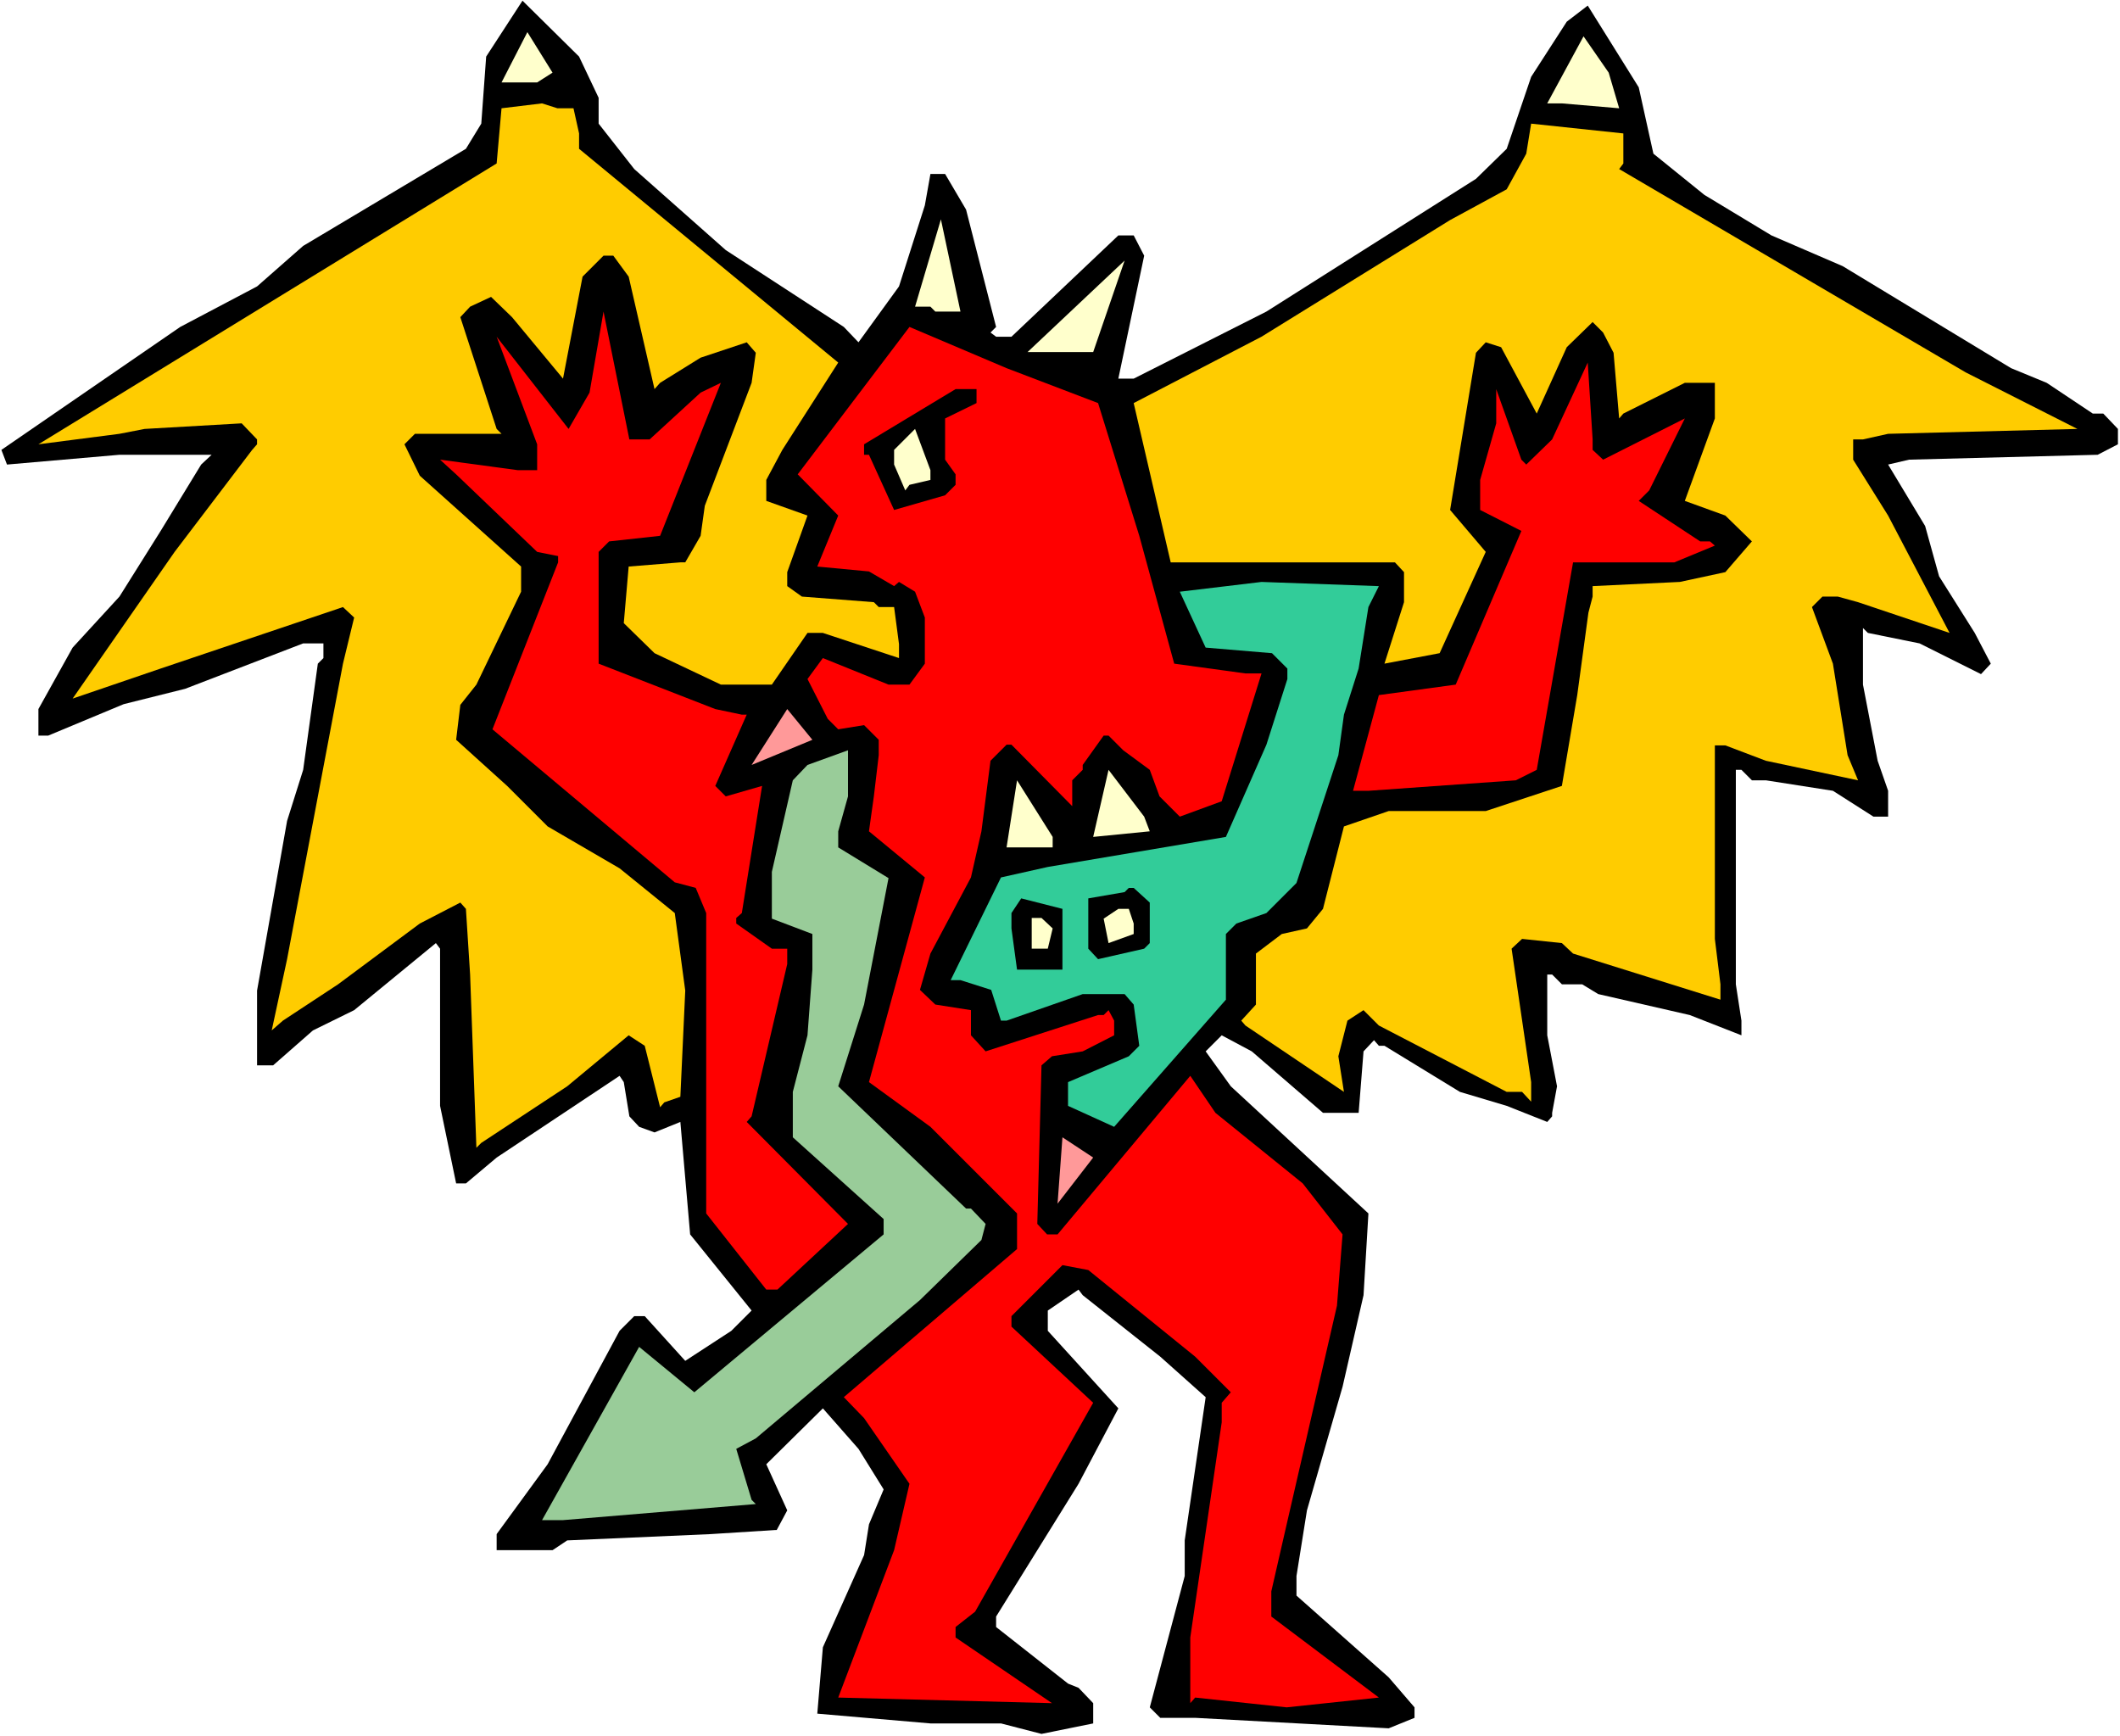 <?xml version="1.0" encoding="UTF-8" standalone="no"?>
<svg
   version="1.0"
   width="129.766mm"
   height="106.252mm"
   id="svg23"
   sodipodi:docname="Devil 22.wmf"
   xmlns:inkscape="http://www.inkscape.org/namespaces/inkscape"
   xmlns:sodipodi="http://sodipodi.sourceforge.net/DTD/sodipodi-0.dtd"
   xmlns="http://www.w3.org/2000/svg"
   xmlns:svg="http://www.w3.org/2000/svg">
  <rect width="100%" height="100%" fill="#333333" stroke="none"/>
  <sodipodi:namedview
     id="namedview23"
     pagecolor="#ffffff"
     bordercolor="#000000"
     borderopacity="0.25"
     inkscape:showpageshadow="2"
     inkscape:pageopacity="0.0"
     inkscape:pagecheckerboard="0"
     inkscape:deskcolor="#d1d1d1"
     inkscape:document-units="mm" />
  <defs
     id="defs1">
    <pattern
       id="WMFhbasepattern"
       patternUnits="userSpaceOnUse"
       width="6"
       height="6"
       x="0"
       y="0" />
  </defs>
  <path
     style="fill:#ffffff;fill-opacity:1;fill-rule:evenodd;stroke:none"
     d="M 0,401.581 H 490.455 V 0 H 0 Z"
     id="path1" />
  <path
     style="fill:#000000;fill-opacity:1;fill-rule:evenodd;stroke:none"
     d="m 138.491,22.624 v 5.979 l 8.242,10.504 21.17,18.746 27.31,17.776 3.394,3.555 9.373,-12.928 5.979,-18.746 1.293,-7.272 h 3.394 l 4.848,8.242 6.949,27.149 -1.293,1.293 1.293,0.97 h 3.555 l 24.725,-23.432 h 3.555 l 2.424,4.686 -5.979,28.442 h 3.555 l 30.704,-15.514 48.48,-30.704 7.11,-6.949 5.656,-16.645 8.242,-12.767 4.848,-3.717 11.797,18.907 3.394,15.352 11.797,9.535 15.514,9.373 16.483,7.11 38.946,23.594 8.242,3.394 10.666,7.11 h 2.424 l 3.394,3.555 v 3.555 l -4.686,2.424 -43.632,1.131 -4.848,1.131 8.565,14.221 3.232,11.635 8.242,13.09 3.717,7.11 -2.262,2.424 -14.221,-7.11 -11.958,-2.424 -1.131,-1.131 v 13.09 l 3.394,17.615 2.424,6.949 v 5.979 h -3.394 l -9.373,-5.979 -15.514,-2.424 h -3.232 l -2.424,-2.424 h -1.293 v 49.612 l 1.293,8.403 v 3.394 l -11.958,-4.686 -21.17,-4.848 -3.717,-2.262 h -4.686 l -2.262,-2.262 h -1.131 v 14.059 l 2.262,11.797 -1.131,6.141 V 258.24 l -1.131,1.293 -9.373,-3.717 -10.827,-3.232 -17.453,-10.666 h -1.293 l -1.131,-1.293 -2.424,2.586 -1.131,14.221 h -8.242 l -16.483,-14.221 -6.949,-3.717 -3.717,3.717 5.818,8.08 31.835,29.412 -1.131,18.907 -4.848,21.17 -8.242,28.604 -2.424,15.191 v 4.525 l 21.331,18.907 5.979,6.949 v 2.424 l -5.979,2.424 -44.763,-2.424 h -8.08 l -2.424,-2.424 8.08,-30.381 v -8.242 l 4.848,-33.128 -10.504,-9.373 -17.938,-14.221 -0.97,-1.293 -7.11,4.848 v 4.686 l 16.322,17.938 -9.211,17.453 -19.069,30.704 v 2.424 l 16.645,13.09 2.424,0.97 3.394,3.555 v 4.686 l -11.958,2.424 -9.373,-2.424 h -16.322 l -26.179,-2.262 1.293,-15.352 9.534,-21.331 1.131,-7.11 3.394,-8.08 -5.818,-9.373 -8.242,-9.373 -13.09,12.928 4.848,10.666 -2.424,4.525 -15.352,0.97 -33.128,1.454 -3.394,2.262 H 114.897 V 354.878 l 11.797,-16.16 16.645,-30.866 3.394,-3.394 h 2.424 l 9.373,10.343 10.666,-6.949 4.686,-4.686 -14.221,-17.615 -2.262,-26.018 -5.979,2.424 -3.555,-1.293 -2.262,-2.424 -1.293,-7.918 -0.97,-1.454 -28.442,18.907 -7.11,5.979 h -2.262 l -3.717,-17.938 v -36.36 l -0.97,-1.293 -18.907,15.514 -9.534,4.686 -9.211,8.08 h -3.717 v -17.291 l 6.949,-39.269 3.717,-11.797 3.394,-24.564 1.293,-1.293 v -3.394 h -4.686 l -27.31,10.504 -14.221,3.555 -17.453,7.272 H 8.888 v -6.141 l 7.918,-14.221 10.827,-11.797 9.534,-15.191 9.373,-15.352 2.424,-2.262 H 27.634 L 1.616,107.465 0.323,104.072 41.693,75.63 59.469,66.257 70.134,56.884 107.787,34.421 l 3.555,-5.818 1.131,-15.514 8.403,-12.928 13.09,12.928 z"
     id="path2" />
  <path
     style="fill:#ffffcc;fill-opacity:1;fill-rule:evenodd;stroke:none"
     d="m 124.27,19.069 h -8.242 l 5.979,-11.635 5.818,9.373 z"
     id="path3" />
  <path
     style="fill:#ffffcc;fill-opacity:1;fill-rule:evenodd;stroke:none"
     d="m 374.588,25.048 -13.251,-1.131 h -3.394 l 8.403,-15.514 5.818,8.403 z"
     id="path4" />
  <path
     style="fill:#ffcc00;fill-opacity:1;fill-rule:evenodd;stroke:none"
     d="m 132.673,25.048 1.293,5.818 v 3.555 l 59.954,49.45 -12.928,20.2 -3.717,6.949 v 4.848 l 9.534,3.394 -4.686,13.09 v 3.232 l 3.394,2.424 16.645,1.293 1.131,1.131 h 3.555 l 1.131,8.565 v 3.232 l -17.614,-5.818 h -3.555 l -8.242,11.959 h -11.797 l -15.352,-7.272 -7.11,-6.949 1.131,-13.09 11.958,-0.97 h 1.131 l 3.555,-6.141 0.97,-6.949 10.827,-28.442 0.97,-6.949 -2.101,-2.424 -10.666,3.555 -9.373,5.818 -1.293,1.454 -5.979,-26.018 -3.555,-4.848 h -2.262 l -4.848,4.848 -4.525,23.594 -11.797,-14.221 -4.848,-4.686 -4.848,2.262 -2.262,2.424 8.403,25.856 1.131,1.131 H 95.99 l -2.424,2.424 3.555,7.272 23.432,21.008 v 5.818 l -10.342,21.493 -3.717,4.686 -0.97,8.08 11.797,10.666 9.373,9.373 16.645,9.696 12.766,10.343 2.424,17.938 -1.131,24.564 -3.717,1.293 -0.97,1.131 -3.555,-14.221 -3.717,-2.424 -14.221,11.797 -19.877,13.09 -1.131,1.131 -1.454,-40.077 -0.97,-15.191 -1.293,-1.454 -9.373,4.848 -18.907,14.059 -12.766,8.403 -2.586,2.262 3.555,-16.483 12.928,-68.358 2.586,-10.666 -2.586,-2.424 -42.178,14.221 -20.362,6.949 23.594,-33.936 17.938,-23.594 1.131,-1.293 v -1.131 l -3.555,-3.717 -22.462,1.293 -5.818,1.131 -18.746,2.424 106.009,-64.964 1.131,-12.767 9.373,-1.131 3.555,1.131 z"
     id="path5" />
  <path
     style="fill:#ffcc00;fill-opacity:1;fill-rule:evenodd;stroke:none"
     d="m 375.558,37.815 -0.97,1.293 80.154,47.026 25.856,13.09 -43.794,1.131 -5.818,1.293 h -2.262 v 4.686 l 8.08,12.928 14.221,27.149 -21.17,-7.11 -4.686,-1.293 h -3.555 l -2.424,2.424 4.848,13.09 3.394,21.17 2.424,5.818 -21.331,-4.525 -9.373,-3.555 h -2.424 v 44.764 l 1.293,10.504 v 3.555 l -34.098,-10.666 -2.586,-2.424 -9.211,-0.97 -2.424,2.262 4.525,30.866 v 4.525 l -2.101,-2.262 h -3.555 l -29.573,-15.352 -3.555,-3.555 -3.717,2.424 -2.101,8.242 1.293,8.242 -22.786,-15.352 -0.97,-1.131 3.394,-3.717 v -11.797 l 5.979,-4.525 5.818,-1.293 3.717,-4.525 4.848,-19.069 10.342,-3.555 h 22.462 l 17.614,-5.818 3.555,-21.008 2.586,-19.069 0.97,-3.717 v -2.424 l 20.2,-0.97 10.504,-2.262 6.141,-7.11 -6.141,-5.979 -9.373,-3.394 6.949,-19.069 v -8.242 h -6.949 l -14.221,7.11 -0.97,1.131 -1.293,-15.191 -2.424,-4.686 -2.424,-2.424 -5.979,5.818 -6.949,15.352 -8.242,-15.352 -3.555,-1.131 -2.262,2.424 -5.979,36.36 8.242,9.696 -10.666,23.432 -12.766,2.424 4.525,-14.221 v -6.949 l -2.101,-2.262 h -51.874 l -8.565,-36.845 29.573,-15.352 43.632,-26.988 13.09,-7.11 4.525,-8.242 1.131,-6.949 21.331,2.262 z"
     id="path6" />
  <path
     style="fill:#ffffcc;fill-opacity:1;fill-rule:evenodd;stroke:none"
     d="m 216.382,72.074 -1.131,-1.131 h -3.555 l 5.979,-20.2 4.525,21.331 z"
     id="path7" />
  <path
     style="fill:#ffffcc;fill-opacity:1;fill-rule:evenodd;stroke:none"
     d="m 237.713,81.447 22.462,-21.17 -7.272,21.17 z"
     id="path8" />
  <path
     style="fill:#ff0000;fill-opacity:1;fill-rule:evenodd;stroke:none"
     d="m 150.288,101.648 11.797,-10.827 4.686,-2.262 -14.059,35.391 -11.797,1.293 -2.424,2.424 v 25.856 l 26.987,10.504 6.141,1.293 h 1.131 l -7.272,16.483 2.424,2.424 8.403,-2.424 -4.686,29.412 -1.293,1.131 v 1.293 l 8.242,5.818 h 3.555 v 3.555 l -8.242,35.229 -1.131,1.293 23.432,23.594 -16.322,15.191 h -2.586 l -13.898,-17.615 v -69.489 l -2.424,-5.818 -4.848,-1.293 -42.178,-35.391 15.19,-38.623 v -1.454 l -4.848,-0.97 -18.746,-17.938 -3.717,-3.394 17.938,2.424 h 4.525 v -5.979 l -9.373,-24.887 16.645,21.331 4.848,-8.403 3.232,-18.746 5.979,29.573 z"
     id="path9" />
  <path
     style="fill:#ff0000;fill-opacity:1;fill-rule:evenodd;stroke:none"
     d="m 254.035,93.244 9.534,30.704 8.08,29.573 16.483,2.262 h 3.717 l -9.211,29.573 -9.696,3.555 -4.686,-4.686 -2.262,-6.141 -6.141,-4.525 -3.394,-3.394 h -1.131 l -4.848,6.787 v 1.131 l -2.424,2.424 v 5.979 l -14.059,-14.221 h -1.131 l -3.717,3.717 -2.101,16.322 -2.424,10.666 -9.373,17.615 -2.424,8.403 3.555,3.394 8.242,1.293 v 5.818 l 3.394,3.717 26.018,-8.403 h 1.293 l 1.131,-1.131 1.293,2.424 v 3.394 l -7.272,3.717 -7.11,1.131 -2.424,2.101 -0.97,36.684 2.262,2.424 h 2.424 l 30.704,-36.684 5.818,8.565 20.2,16.322 9.211,11.797 -1.293,16.483 -11.635,50.581 -3.555,15.514 v 5.818 l 24.886,18.746 -21.331,2.262 -21.17,-2.262 -1.131,1.293 v -15.191 l 7.272,-49.773 v -4.525 l 2.101,-2.424 -8.242,-8.242 -24.725,-20.039 -5.979,-1.131 -11.797,11.797 v 2.424 l 18.907,17.615 -27.31,48.319 -4.525,3.555 v 2.424 l 22.301,15.191 -49.45,-1.293 12.928,-34.098 3.555,-15.352 -10.504,-15.191 -4.686,-4.848 40.077,-34.26 v -8.242 l -20.038,-20.039 -14.221,-10.343 12.928,-47.349 -12.928,-10.666 1.131,-8.08 1.131,-9.535 v -3.555 l -3.394,-3.394 -5.979,0.97 -2.424,-2.424 -4.686,-9.211 3.555,-4.848 15.19,6.141 h 4.848 l 3.555,-4.848 v -10.666 l -2.262,-5.979 -3.717,-2.262 -1.131,0.97 -5.818,-3.394 -11.958,-1.131 4.848,-11.797 -9.373,-9.535 25.856,-34.098 22.462,9.535 z"
     id="path10" />
  <path
     style="fill:#ff0000;fill-opacity:1;fill-rule:evenodd;stroke:none"
     d="m 368.448,104.072 2.424,2.262 18.907,-9.535 -8.242,16.645 -2.424,2.424 14.221,9.373 h 2.262 l 1.131,0.97 -9.373,3.878 h -23.432 l -8.403,47.996 -4.848,2.424 -34.098,2.424 h -3.555 l 5.979,-22.139 17.776,-2.424 15.19,-35.552 -9.534,-4.848 v -6.949 l 3.717,-13.09 v -7.918 l 5.818,16.322 1.131,1.131 5.979,-5.818 8.242,-17.776 1.131,17.776 z"
     id="path11" />
  <path
     style="fill:#000000;fill-opacity:1;fill-rule:evenodd;stroke:none"
     d="m 225.917,93.244 -7.272,3.555 v 9.535 l 2.424,3.394 v 2.424 l -2.424,2.424 -11.797,3.394 -5.818,-12.767 h -1.131 v -2.424 l 21.17,-12.767 h 4.848 z"
     id="path12" />
  <path
     style="fill:#ffffcc;fill-opacity:1;fill-rule:evenodd;stroke:none"
     d="m 215.251,111.021 -4.848,1.131 -0.97,1.293 -2.586,-5.979 v -3.394 l 4.848,-4.848 3.555,9.535 z"
     id="path13" />
  <path
     style="fill:#32cc99;fill-opacity:1;fill-rule:evenodd;stroke:none"
     d="m 316.574,140.432 -2.262,14.221 -3.394,10.666 -1.293,9.373 -9.696,29.573 -6.949,6.949 -6.949,2.424 -2.424,2.424 v 15.191 l -25.856,29.412 -10.666,-4.848 v -5.494 l 14.059,-5.979 2.424,-2.424 -1.293,-9.535 -2.101,-2.424 h -9.696 l -17.614,6.141 h -1.293 l -2.262,-7.11 -7.11,-2.262 h -2.262 l 11.635,-23.755 10.827,-2.424 41.208,-6.949 9.373,-21.331 4.848,-15.191 v -2.424 l -3.555,-3.555 -15.352,-1.293 -5.979,-12.928 18.907,-2.262 27.149,0.97 z"
     id="path14" />
  <path
     style="fill:#ff9999;fill-opacity:1;fill-rule:evenodd;stroke:none"
     d="m 173.881,176.954 8.242,-12.928 5.818,7.11 z"
     id="path15" />
  <path
     style="fill:#99cc99;fill-opacity:1;fill-rule:evenodd;stroke:none"
     d="m 193.92,192.306 v 3.717 l 11.635,7.11 -5.656,29.25 -5.979,18.907 29.573,28.28 h 1.131 l 3.394,3.555 -0.97,3.717 -14.221,13.898 -37.976,31.997 -4.525,2.424 3.555,11.797 0.97,0.97 -44.602,3.717 h -4.848 l 22.462,-40.077 12.766,10.504 43.794,-36.522 v -3.555 l -21.008,-18.907 v -10.504 l 3.394,-13.09 1.131,-15.191 v -8.242 l -9.373,-3.555 V 201.679 l 4.848,-21.17 3.394,-3.555 9.373,-3.394 v 10.666 z"
     id="path16" />
  <path
     style="fill:#ffffcc;fill-opacity:1;fill-rule:evenodd;stroke:none"
     d="m 265.993,192.306 -13.09,1.293 3.555,-15.514 8.242,10.827 z"
     id="path17" />
  <path
     style="fill:#ffffcc;fill-opacity:1;fill-rule:evenodd;stroke:none"
     d="m 243.531,196.023 h -10.666 l 2.424,-15.514 8.242,13.09 z"
     id="path18" />
  <path
     style="fill:#000000;fill-opacity:1;fill-rule:evenodd;stroke:none"
     d="m 265.993,208.79 v 9.373 l -1.293,1.293 -10.666,2.424 -2.262,-2.424 v -11.635 l 8.403,-1.454 0.97,-0.97 h 1.131 z"
     id="path19" />
  <path
     style="fill:#000000;fill-opacity:1;fill-rule:evenodd;stroke:none"
     d="m 245.793,224.304 h -10.504 l -1.293,-9.535 v -3.555 l 2.262,-3.394 9.534,2.424 z"
     id="path20" />
  <path
     style="fill:#ffffcc;fill-opacity:1;fill-rule:evenodd;stroke:none"
     d="m 262.276,213.638 v 2.424 l -5.818,2.101 -1.131,-5.656 3.394,-2.262 h 2.424 z"
     id="path21" />
  <path
     style="fill:#ffffcc;fill-opacity:1;fill-rule:evenodd;stroke:none"
     d="m 243.531,214.769 -1.131,4.686 h -3.717 v -7.11 h 2.262 z"
     id="path22" />
  <path
     style="fill:#ff9999;fill-opacity:1;fill-rule:evenodd;stroke:none"
     d="m 244.662,278.44 1.131,-15.352 7.11,4.686 z"
     id="path23" />
</svg>
